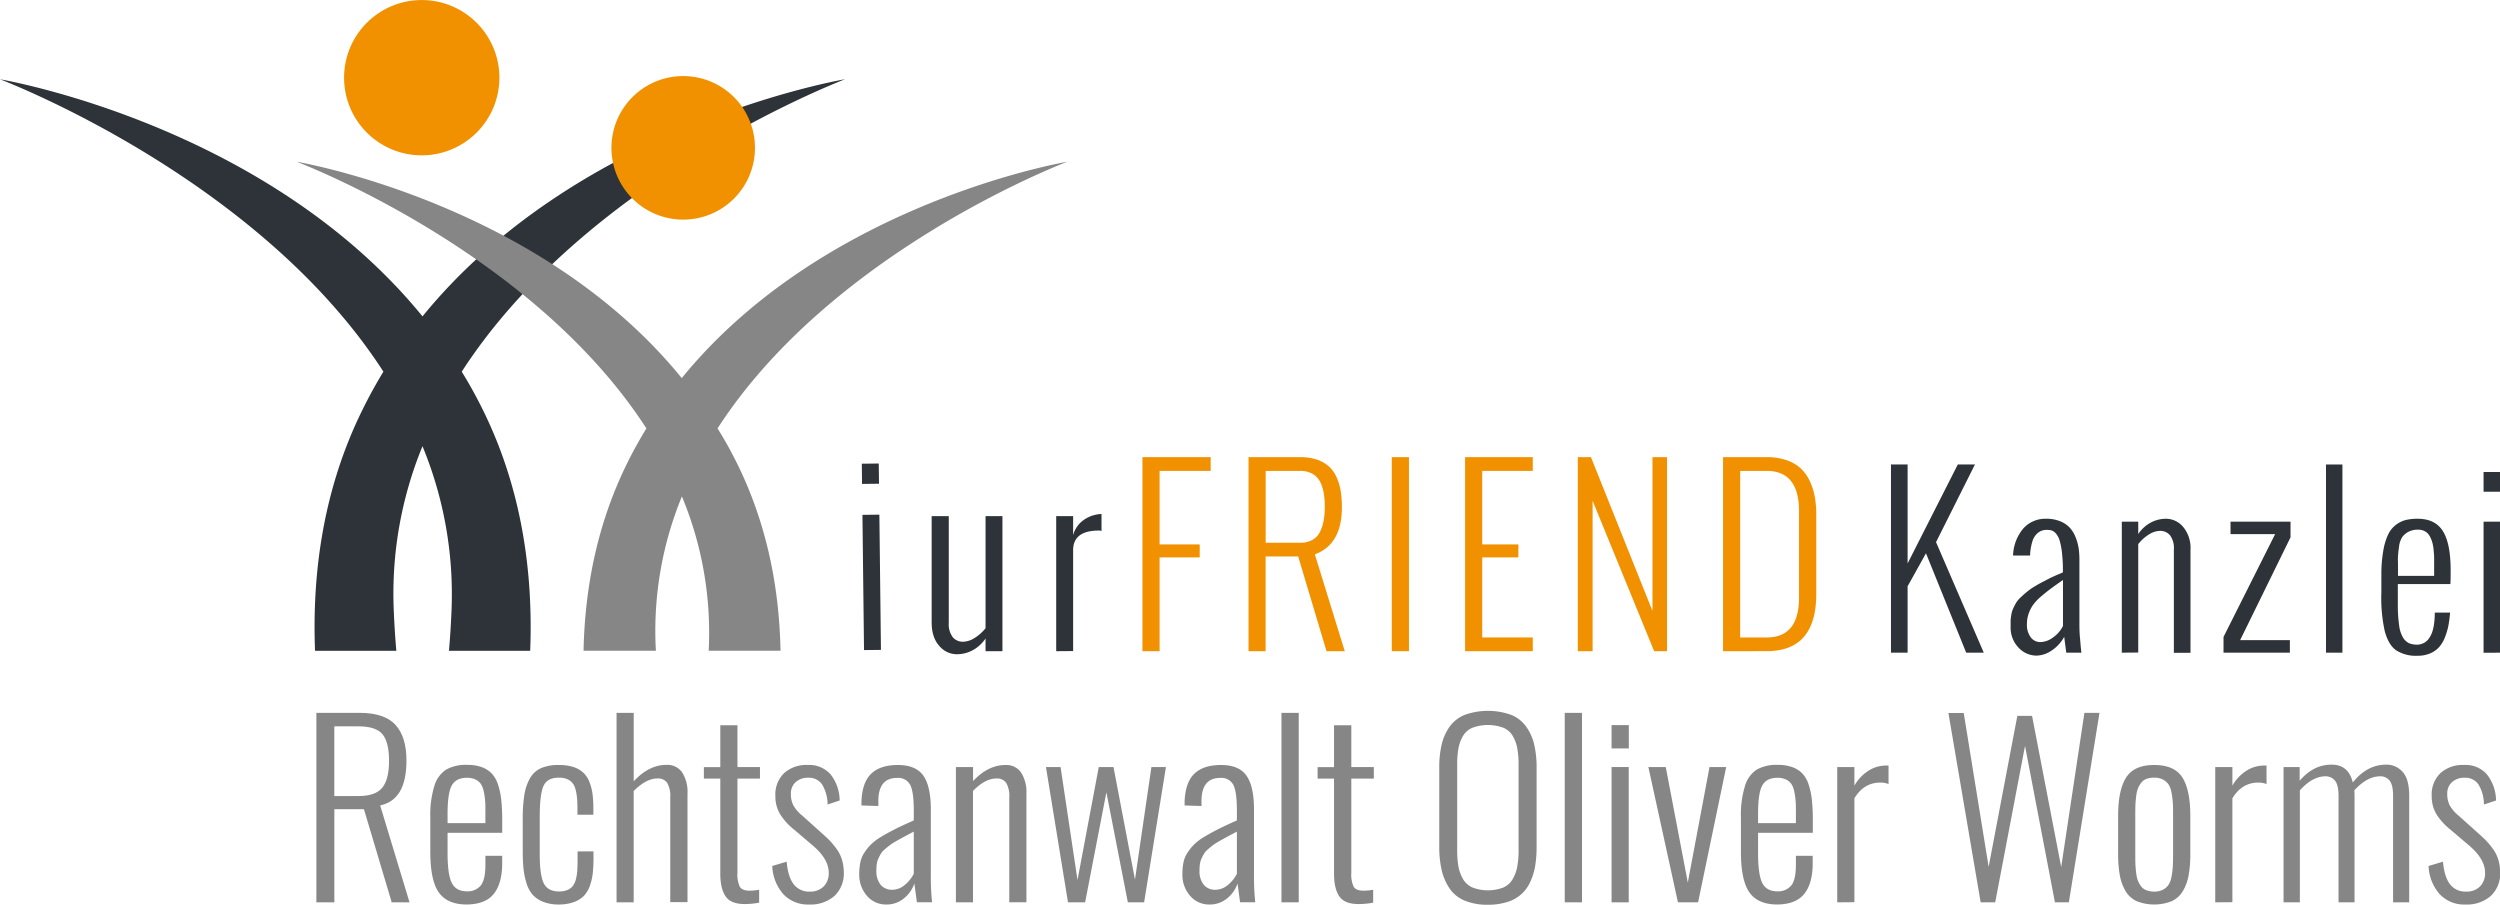 <?xml version="1.0" encoding="UTF-8"?>
<svg xmlns="http://www.w3.org/2000/svg" id="Ebene_1" data-name="Ebene 1" viewBox="0 0 760.72 275.3">
  <defs>
    <style>.cls-1{fill:#2d3338;}.cls-2{fill:#868686;}.cls-3{fill:#f29100;}</style>
  </defs>
  <path class="cls-1" d="M140.47,137.17C138.16,141,136,144.89,134,149c-11.72,23.79-15.26,49.09-14.33,73.13h24.74c-.33-3.83-.61-8-.79-12.49a118.08,118.08,0,0,1,8.75-49.77,118.1,118.1,0,0,1,8.84,49.77c-.18,4.51-.45,8.66-.79,12.49h24.72c.94-24-2.59-49.34-14.31-73.13q-3-6.14-6.52-11.81c37.29-57.73,112.08-87.19,116.66-89-7,1.26-82.9,16-128.6,72.17C106.62,64.21,30.8,49.47,23.81,48.21,28.39,50,103.19,79.44,140.47,137.17Z" transform="translate(-23.81 -24.09)"></path>
  <path class="cls-2" d="M220.5,154.45c-2.11,3.46-4.1,7-5.94,10.78-9.11,18.48-12.8,38-13.18,56.88h22c0-.52-.05-1-.07-1.56a107.49,107.49,0,0,1,8-45.4,107.89,107.89,0,0,1,8.21,45.44c0,.6-.05,1.07-.07,1.52h21.86c-.36-18.92-4.05-38.4-13.16-56.88-1.84-3.74-3.83-7.32-6-10.78,34-52.66,102.27-79.55,106.45-81.15-6.37,1.14-75.63,14.6-117.34,65.84C189.62,87.9,120.44,74.44,114.07,73.3,118.25,74.9,186.49,101.79,220.5,154.45Z" transform="translate(-23.81 -24.09)"></path>
  <path class="cls-3" d="M253.54,69.09A21.84,21.84,0,1,0,231.7,90.92,21.84,21.84,0,0,0,253.54,69.09Z" transform="translate(-23.81 -24.09)"></path>
  <path class="cls-3" d="M175.77,47.73a23.63,23.63,0,1,0-23.63,23.63A23.64,23.64,0,0,0,175.77,47.73Z" transform="translate(-23.81 -24.09)"></path>
  <path class="cls-1" d="M307.3,213.43V181.14h5.21v32.39a6.72,6.72,0,0,0,1.2,4.44,4,4,0,0,0,3.16,1.39,6.76,6.76,0,0,0,3.45-1.11,13.3,13.3,0,0,0,3.38-3V181.14h5.14v41.1H323.7v-3.87a11,11,0,0,1-3.95,3.6,10.17,10.17,0,0,1-4.77,1.2,7,7,0,0,1-5.37-2.56C308.07,218.91,307.3,216.51,307.3,213.43Z" transform="translate(-23.81 -24.09)"></path>
  <path class="cls-1" d="M345.2,222.24v-41.1h5.15v5.8a8.23,8.23,0,0,1,3.46-4.79,10,10,0,0,1,5.18-1.66v5.18a2.29,2.29,0,0,0-.78-.14q-7.86,0-7.86,6v30.67Z" transform="translate(-23.81 -24.09)"></path>
  <path class="cls-3" d="M371.44,222.24V163.19H392.2v4.19H376.66v22.37h12.21v3.95H376.66v28.54Z" transform="translate(-23.81 -24.09)"></path>
  <path class="cls-3" d="M403.72,222.24V163.19h15.75a15.3,15.3,0,0,1,5.25.83,9.93,9.93,0,0,1,3.65,2.18,10.11,10.11,0,0,1,2.25,3.36,17.27,17.27,0,0,1,1.19,4.15,32.87,32.87,0,0,1,.32,4.75q0,11.29-8.23,14.31L433,222.24h-5.55l-8.62-28.82h-9.91v28.82Zm5.22-33h10.5a7.38,7.38,0,0,0,3.77-.9,5.64,5.64,0,0,0,2.32-2.53,13.9,13.9,0,0,0,1.08-3.44,24.65,24.65,0,0,0,.31-4.08,28.84,28.84,0,0,0-.19-3.4,15,15,0,0,0-.69-2.95,7.41,7.41,0,0,0-1.32-2.41,5.75,5.75,0,0,0-2.16-1.57,7.89,7.89,0,0,0-3.12-.58h-10.5Z" transform="translate(-23.81 -24.09)"></path>
  <path class="cls-3" d="M447.32,222.24V163.19h5.22v59.05Z" transform="translate(-23.81 -24.09)"></path>
  <path class="cls-3" d="M469.62,222.24V163.19h20.59v4.19H474.84v22.37h11v3.95h-11v24.36h15.37v4.18Z" transform="translate(-23.81 -24.09)"></path>
  <path class="cls-3" d="M503.92,222.24V163.19h4L526.64,210V163.19h4.42v59.05h-3.91l-18.73-45.77v45.77Z" transform="translate(-23.81 -24.09)"></path>
  <path class="cls-3" d="M548.11,222.24V163.19h13.28a18.26,18.26,0,0,1,6,.91,12.21,12.21,0,0,1,4.3,2.47,12.35,12.35,0,0,1,2.78,3.83,19.12,19.12,0,0,1,1.55,4.8,31.26,31.26,0,0,1,.46,5.6v24q0,17.43-15.06,17.43Zm5.21-4.18h8.07q9.84,0,9.84-12.08V179.63q0-12.25-9.84-12.25h-8.07Z" transform="translate(-23.81 -24.09)"></path>
  <path class="cls-1" d="M286.12,171.34l-.07-6.15,5.15-.06.08,6.15Zm.6,50.56-.48-41.15,5.15-.06.48,41.15Z" transform="translate(-23.81 -24.09)"></path>
  <path class="cls-1" d="M599.21,222.69V165.43h5.06v30.11l15.27-30.11h5.22l-11.84,23.63,14.53,33.63H622.1l-12.24-30.24-5.59,10.05v20.19Z" transform="translate(-23.81 -24.09)"></path>
  <path class="cls-1" d="M652.55,222.69l-.63-4.82a11.68,11.68,0,0,1-3.94,4.25,8.5,8.5,0,0,1-4.48,1.47,7.5,7.5,0,0,1-5.49-2.45,8.77,8.77,0,0,1-2.39-6.4q0-1.06,0-1.71t.18-1.68a7.36,7.36,0,0,1,.44-1.73,15.07,15.07,0,0,1,.83-1.72,7.2,7.2,0,0,1,1.35-1.79c.53-.52,1.19-1.12,2-1.8a19.41,19.41,0,0,1,2.76-1.93c1-.61,2.27-1.26,3.68-2s3-1.4,4.67-2.12V198a47.91,47.91,0,0,0-.3-5.8,20.71,20.71,0,0,0-.73-3.73,5.57,5.57,0,0,0-1.11-2.05,3.18,3.18,0,0,0-1.28-.91,5.18,5.18,0,0,0-1.47-.18,4.58,4.58,0,0,0-1.59.25,4.46,4.46,0,0,0-1.5,1,5.3,5.3,0,0,0-1.33,2.33,15.7,15.7,0,0,0-.67,4v.23h-5.19a13.43,13.43,0,0,1,3.08-8.2,9,9,0,0,1,7-3,11,11,0,0,1,4.29.78,8,8,0,0,1,2.94,2,9.49,9.49,0,0,1,1.75,2.92,15.29,15.29,0,0,1,.9,3.29,24.57,24.57,0,0,1,.23,3.43v19.16c0,1.4,0,2.86.15,4.39s.21,2.71.32,3.53l.13,1.26Zm-1-8.12v-14q-2.43,1.69-3.82,2.73c-.93.69-1.92,1.49-3,2.41a15.09,15.09,0,0,0-2.33,2.52,10.85,10.85,0,0,0-1.29,2.57,8.89,8.89,0,0,0-.52,3.05,6.33,6.33,0,0,0,1.2,4.24,3.64,3.64,0,0,0,2.83,1.38,6.68,6.68,0,0,0,3.84-1.36A9.51,9.51,0,0,0,651.55,214.57Z" transform="translate(-23.81 -24.09)"></path>
  <path class="cls-1" d="M669.45,222.69V182.83h5v3.76a10.63,10.63,0,0,1,3.82-3.49,9.84,9.84,0,0,1,4.63-1.16,6.82,6.82,0,0,1,5.2,2.47,10,10,0,0,1,2.25,7v31.31h-5.06V191.28a6.52,6.52,0,0,0-1.16-4.3,3.86,3.86,0,0,0-3.06-1.35,6.51,6.51,0,0,0-3.35,1.08,12.63,12.63,0,0,0-3.27,2.94v33Z" transform="translate(-23.81 -24.09)"></path>
  <path class="cls-1" d="M700.4,222.69V217.9l15.7-31.27H702.53v-3.8h18.26v4.76l-15.33,31.28h15.13v3.82Z" transform="translate(-23.81 -24.09)"></path>
  <path class="cls-1" d="M731.58,222.69V165.43h5v57.26Z" transform="translate(-23.81 -24.09)"></path>
  <path class="cls-1" d="M748.43,204.33v-5.56a41.26,41.26,0,0,1,.6-7.2,18.92,18.92,0,0,1,1.48-4.88,8.08,8.08,0,0,1,2.36-2.91,8.34,8.34,0,0,1,3-1.46,14.7,14.7,0,0,1,3.59-.38q5.35,0,7.71,3.79t2.34,12c0,1.66,0,3-.07,4.09h-16v6.09a43.27,43.27,0,0,0,.39,6.43,9.62,9.62,0,0,0,1.21,3.78,4.47,4.47,0,0,0,1.83,1.7,6.57,6.57,0,0,0,2.53.43,4.42,4.42,0,0,0,3.74-2.25q1.51-2.23,1.55-7.5h4.66c-.13,1.51-.31,2.85-.53,4a19.6,19.6,0,0,1-1.05,3.52A9.93,9.93,0,0,1,766,221a7.71,7.71,0,0,1-2.71,1.9,9.53,9.53,0,0,1-3.82.73,11.12,11.12,0,0,1-6.57-1.68c-1.57-1.12-2.71-3.07-3.45-5.86A47.13,47.13,0,0,1,748.43,204.33Zm5.06-5h11q0-1.34,0-2.7c0-.91,0-1.82,0-2.74s-.11-1.8-.18-2.65a11.84,11.84,0,0,0-.45-2.34A8,8,0,0,0,763,187a3.57,3.57,0,0,0-1.37-1.27,4.12,4.12,0,0,0-2-.46,6.1,6.1,0,0,0-3,.66,5.71,5.71,0,0,0-1.83,1.56,7,7,0,0,0-1,3,34.2,34.2,0,0,0-.35,3.75C753.51,195.37,753.49,197.05,753.49,199.34Z" transform="translate(-23.81 -24.09)"></path>
  <path class="cls-1" d="M779.53,173.72v-6h5v6Zm0,49V182.83h5v39.86Z" transform="translate(-23.81 -24.09)"></path>
  <path class="cls-2" d="M120.08,298.66V241h13.11q7.68,0,11,3.7t3.3,10.87q0,11.92-8,13.6l8.93,29.48H143l-8.45-28.34h-9v28.34Zm5.46-32.34h7.34q5.2,0,7.26-2.55t2.05-8.19q0-5.57-1.94-8t-7.2-2.47h-7.51Z" transform="translate(-23.81 -24.09)"></path>
  <path class="cls-2" d="M165.87,299.32q-5.91,0-8.52-3.65t-2.6-12.48v-10.4a29.84,29.84,0,0,1,1.23-9.54,8.86,8.86,0,0,1,3.62-5,12.19,12.19,0,0,1,6.31-1.42,12.74,12.74,0,0,1,4.45.68,8.07,8.07,0,0,1,3.06,1.92,8.91,8.91,0,0,1,1.93,3.39,23.38,23.38,0,0,1,1,4.73,61.19,61.19,0,0,1,.28,6.24l0,3.72H160v6.16c0,4.26.41,7.28,1.24,9s2.37,2.64,4.64,2.64a5.15,5.15,0,0,0,4.17-1.72q1.45-1.73,1.46-6.24v-2.85h5.11v2.29q0,6-2.5,9.22T165.87,299.32ZM160,274.56h11.51v-3.4c0-1.44,0-2.63-.1-3.58a18.41,18.41,0,0,0-.44-2.84,6.15,6.15,0,0,0-.92-2.21,4.22,4.22,0,0,0-1.63-1.28,5.82,5.82,0,0,0-2.51-.49q-3.3,0-4.61,2.3c-.86,1.53-1.3,4.43-1.3,8.72Z" transform="translate(-23.81 -24.09)"></path>
  <path class="cls-2" d="M193.9,299.32a12.79,12.79,0,0,1-4.84-.83,8.55,8.55,0,0,1-3.2-2.18,9.73,9.73,0,0,1-1.86-3.53,22.61,22.61,0,0,1-.9-4.43c-.15-1.49-.23-3.26-.23-5.3v-9.6a48,48,0,0,1,.49-7.46,15,15,0,0,1,1.72-5.09,7.32,7.32,0,0,1,3.37-3.08,13.45,13.45,0,0,1,5.41-.95,14.31,14.31,0,0,1,4.45.62,8.1,8.1,0,0,1,3,1.72,7.78,7.78,0,0,1,1.85,2.8,15.88,15.88,0,0,1,.94,3.6,33.55,33.55,0,0,1,.26,4.43V272h-4.84V270c0-3.52-.41-6-1.25-7.28s-2.29-2-4.38-2c-2.36,0-3.93.84-4.69,2.52s-1.15,4.78-1.15,9.3v11.55q0,6.33,1.23,8.79c.83,1.65,2.37,2.47,4.65,2.47a6.38,6.38,0,0,0,2.46-.42,4,4,0,0,0,1.62-1.14,5.21,5.21,0,0,0,1-2,14.68,14.68,0,0,0,.45-2.73c.07-1,.1-2.17.1-3.63v-2.26h4.84v2a42.26,42.26,0,0,1-.23,4.7,16.77,16.77,0,0,1-.9,3.84,8.63,8.63,0,0,1-1.81,3,8.18,8.18,0,0,1-3,1.86A13.38,13.38,0,0,1,193.9,299.32Z" transform="translate(-23.81 -24.09)"></path>
  <path class="cls-2" d="M211.42,298.66V241h5.22v20.83q4.62-5,10-5a5.45,5.45,0,0,1,4.73,2.28,11,11,0,0,1,1.64,6.48v33h-5.25V266.74a8,8,0,0,0-.94-4.45,3.38,3.38,0,0,0-3-1.32q-3.37,0-7.19,3.82v33.87Z" transform="translate(-23.81 -24.09)"></path>
  <path class="cls-2" d="M250.43,299.18q-4.2,0-5.81-2.31c-1.06-1.54-1.61-3.8-1.63-6.76V261h-5v-3.48h5V244.77h5.22v12.72h6.85V261h-6.85v28.65a8.71,8.71,0,0,0,.73,4.29c.48.78,1.47,1.17,2.95,1.17a15.51,15.51,0,0,0,2.92-.28v3.93A23.1,23.1,0,0,1,250.43,299.18Z" transform="translate(-23.81 -24.09)"></path>
  <path class="cls-2" d="M270,299.32a10.17,10.17,0,0,1-7.84-3.16,13.72,13.72,0,0,1-3.36-8.56l4.38-1.32q.42,4.7,2.16,6.9a5.82,5.82,0,0,0,4.86,2.21,5.69,5.69,0,0,0,4.28-1.6,5.59,5.59,0,0,0,1.5-4.1v-.24q-.11-4.11-5-8.21l-5.6-4.76a18.6,18.6,0,0,1-4.31-4.84,10.53,10.53,0,0,1-1.32-5.35,9,9,0,0,1,2.71-7,10.12,10.12,0,0,1,7.13-2.43,8.64,8.64,0,0,1,7,2.92,13,13,0,0,1,2.72,7.89l-3.68,1.22a11.75,11.75,0,0,0-1.69-6.14,4.8,4.8,0,0,0-4.15-2,5.48,5.48,0,0,0-3.9,1.36,4.59,4.59,0,0,0-1.42,3.54,7.52,7.52,0,0,0,.73,3.46,10.71,10.71,0,0,0,2.68,3.12l5.8,5.21c1,.9,1.9,1.7,2.56,2.38a25.36,25.36,0,0,1,2.1,2.54,11,11,0,0,1,1.65,3.27,13.84,13.84,0,0,1,.58,3.77,9.4,9.4,0,0,1-2.85,7.32A11.06,11.06,0,0,1,270,299.32Z" transform="translate(-23.81 -24.09)"></path>
  <path class="cls-2" d="M293.55,299.32a7.55,7.55,0,0,1-5.95-2.66,9.65,9.65,0,0,1-2.33-6.59,17.66,17.66,0,0,1,.35-3.67,8.67,8.67,0,0,1,1.3-3,15.38,15.38,0,0,1,2.09-2.52,17.16,17.16,0,0,1,3.21-2.33c1.39-.82,2.79-1.58,4.18-2.28s3.21-1.54,5.46-2.53v-3q0-5.67-1.08-7.81a4.11,4.11,0,0,0-4-2.13q-5.7,0-5.7,7.05v1.5l-5.14-.17c0-.68,0-1.09,0-1.26q.24-5.81,3-8.43t8.06-2.62c3.64,0,6.23,1.07,7.76,3.23s2.29,5.61,2.29,10.36v20a72.43,72.43,0,0,0,.38,8.17h-4.62l-.77-5.7a9.79,9.79,0,0,1-3.18,4.53A8.15,8.15,0,0,1,293.55,299.32Zm1.7-4.48a5.93,5.93,0,0,0,3.84-1.45,10.74,10.74,0,0,0,2.77-3.42V277.14l-.67.35-2.6,1.39c-.61.32-1.33.73-2.18,1.21a19.44,19.44,0,0,0-1.89,1.22c-.42.32-.9.72-1.44,1.18a5.72,5.72,0,0,0-1.19,1.31c-.24.4-.49.87-.74,1.4a6.27,6.27,0,0,0-.53,1.69,13.15,13.15,0,0,0-.13,2,6.52,6.52,0,0,0,1.35,4.51A4.46,4.46,0,0,0,295.25,294.84Z" transform="translate(-23.81 -24.09)"></path>
  <path class="cls-2" d="M314.68,298.66V257.49h5.22v4.28q4.56-4.9,9.91-4.9a5.42,5.42,0,0,1,4.69,2.28,11,11,0,0,1,1.64,6.48v33h-5.22V266.74a7.9,7.9,0,0,0-.95-4.45,3.43,3.43,0,0,0-3-1.32c-2.24,0-4.61,1.26-7.09,3.79v33.9Z" transform="translate(-23.81 -24.09)"></path>
  <path class="cls-2" d="M348.79,298.66l-6.71-41.17h4.45l5.15,34.39,6.47-34.39h4.48l6.54,34.25,5-34.25h4.42l-6.64,41.17H367l-6.53-33.48L354,298.66Z" transform="translate(-23.81 -24.09)"></path>
  <path class="cls-2" d="M391.87,299.32a7.55,7.55,0,0,1-5.94-2.66,9.65,9.65,0,0,1-2.33-6.59,17.66,17.66,0,0,1,.35-3.67,8.67,8.67,0,0,1,1.3-3,15.38,15.38,0,0,1,2.09-2.52,17.16,17.16,0,0,1,3.21-2.33q2.08-1.23,4.18-2.28c1.39-.69,3.21-1.54,5.45-2.53v-3q0-5.67-1.07-7.81a4.11,4.11,0,0,0-4-2.13q-5.7,0-5.7,7.05v1.5l-5.14-.17c0-.68,0-1.09,0-1.26q.24-5.81,3-8.43t8.07-2.62c3.64,0,6.22,1.07,7.75,3.23s2.3,5.61,2.3,10.36v20a72.43,72.43,0,0,0,.38,8.17h-4.62l-.77-5.7a9.79,9.79,0,0,1-3.18,4.53A8.16,8.16,0,0,1,391.87,299.32Zm1.71-4.48a5.93,5.93,0,0,0,3.84-1.45,10.58,10.58,0,0,0,2.76-3.42V277.14c-.13.07-.36.18-.66.35l-2.6,1.39c-.61.32-1.33.73-2.18,1.21a19.44,19.44,0,0,0-1.89,1.22c-.42.32-.9.72-1.44,1.18a5.72,5.72,0,0,0-1.19,1.31c-.24.4-.49.87-.74,1.4a6.27,6.27,0,0,0-.53,1.69,13.08,13.08,0,0,0-.14,2,6.52,6.52,0,0,0,1.36,4.51A4.44,4.44,0,0,0,393.58,294.84Z" transform="translate(-23.81 -24.09)"></path>
  <path class="cls-2" d="M413.74,298.66V241H419v57.65Z" transform="translate(-23.81 -24.09)"></path>
  <path class="cls-2" d="M437.18,299.18c-2.81,0-4.74-.77-5.81-2.31s-1.61-3.8-1.63-6.76V261h-5v-3.48h5V244.77H435v12.72h6.85V261H435v28.65a8.83,8.83,0,0,0,.73,4.29c.49.78,1.48,1.17,3,1.17a15.59,15.59,0,0,0,2.92-.28v3.93A23.1,23.1,0,0,1,437.18,299.18Z" transform="translate(-23.81 -24.09)"></path>
  <path class="cls-2" d="M476.57,299.39a17.83,17.83,0,0,1-7.11-1.27,10.28,10.28,0,0,1-4.59-3.72,16.74,16.74,0,0,1-2.38-5.56,31.67,31.67,0,0,1-.73-7.22V257.7a30.18,30.18,0,0,1,.75-7.13,15.47,15.47,0,0,1,2.43-5.4,10.48,10.48,0,0,1,4.61-3.57,21,21,0,0,1,14.05,0,10.47,10.47,0,0,1,4.6,3.58,15.62,15.62,0,0,1,2.44,5.43,30.51,30.51,0,0,1,.74,7.09v24a35.59,35.59,0,0,1-.43,5.84,18.9,18.9,0,0,1-1.49,4.87,11,11,0,0,1-7,6.14A18.68,18.68,0,0,1,476.57,299.39Zm-4.66-5.23a13.2,13.2,0,0,0,9.32,0,6.18,6.18,0,0,0,2.87-2.56,12,12,0,0,0,1.39-3.79,26.69,26.69,0,0,0,.4-5V256.73a26.43,26.43,0,0,0-.4-5A11.63,11.63,0,0,0,484.1,248a6,6,0,0,0-2.87-2.48,13.65,13.65,0,0,0-9.32,0A6.07,6.07,0,0,0,469,248a11.63,11.63,0,0,0-1.39,3.74,27.29,27.29,0,0,0-.4,5v26.08a27.56,27.56,0,0,0,.4,5A12,12,0,0,0,469,291.6,6.23,6.23,0,0,0,471.91,294.16Z" transform="translate(-23.81 -24.09)"></path>
  <path class="cls-2" d="M499.94,298.66V241h5.25v57.65Z" transform="translate(-23.81 -24.09)"></path>
  <path class="cls-2" d="M514.19,251.83v-7.1h5.25v7.1Zm0,46.83V257.49h5.22v41.17Z" transform="translate(-23.81 -24.09)"></path>
  <path class="cls-2" d="M534.39,298.66l-9-41.17h5.29l6.71,35.15L544,257.49h5.07l-8.55,41.17Z" transform="translate(-23.81 -24.09)"></path>
  <path class="cls-2" d="M564.68,299.32q-5.91,0-8.52-3.65t-2.61-12.48v-10.4a29.52,29.52,0,0,1,1.24-9.54,8.85,8.85,0,0,1,3.61-5,12.21,12.21,0,0,1,6.31-1.42,12.74,12.74,0,0,1,4.45.68,8.07,8.07,0,0,1,3.06,1.92,8.78,8.78,0,0,1,1.93,3.39,22.09,22.09,0,0,1,1,4.73,58.44,58.44,0,0,1,.28,6.24l0,3.72H558.77v6.16c0,4.26.41,7.28,1.23,9s2.37,2.64,4.64,2.64a5.18,5.18,0,0,0,4.18-1.72q1.45-1.73,1.46-6.24v-2.85h5.11v2.29q0,6-2.51,9.22T564.68,299.32Zm-5.91-24.76h11.51v-3.4c0-1.44,0-2.63-.11-3.58a18.39,18.39,0,0,0-.43-2.84,6.15,6.15,0,0,0-.92-2.21,4.18,4.18,0,0,0-1.64-1.28,5.78,5.78,0,0,0-2.5-.49q-3.3,0-4.61,2.3c-.87,1.53-1.3,4.43-1.3,8.72Z" transform="translate(-23.81 -24.09)"></path>
  <path class="cls-2" d="M582.86,298.66V257.49h5.22v5.67a12.84,12.84,0,0,1,4.4-4.62,9.84,9.84,0,0,1,5.09-1.5,6.4,6.4,0,0,1,.9,0v5.63a6.59,6.59,0,0,0-2.5-.45q-5,0-7.89,4.79v31.61Z" transform="translate(-23.81 -24.09)"></path>
  <path class="cls-2" d="M626.5,298.66l-9.81-57.61,4.66,0,7.58,46.8,8.73-45.93h4.48l8.87,46L658.07,241h4.59l-9.32,57.65H649.1L640,251.06l-9.07,47.6Z" transform="translate(-23.81 -24.09)"></path>
  <path class="cls-2" d="M684.63,298.31a14.52,14.52,0,0,1-10.64,0,7.72,7.72,0,0,1-3.39-3.06,14.59,14.59,0,0,1-1.75-4.81,36.43,36.43,0,0,1-.52-6.66V272.37q0-7.85,2.43-11.68t8.55-3.82q6.16,0,8.57,3.8t2.42,11.7v11.41a36.43,36.43,0,0,1-.52,6.66,14.37,14.37,0,0,1-1.76,4.81A7.61,7.61,0,0,1,684.63,298.31Zm-5.32-2.92a5.61,5.61,0,0,0,2.65-.57,4.8,4.8,0,0,0,1.68-1.45,6.4,6.4,0,0,0,.92-2.46,23.39,23.39,0,0,0,.4-3.06c.06-1,.09-2.24.09-3.79v-12c0-1.56,0-2.82-.09-3.79a23,23,0,0,0-.4-3.06,6.45,6.45,0,0,0-.92-2.47,4.8,4.8,0,0,0-1.68-1.45,5.61,5.61,0,0,0-2.65-.57,6.85,6.85,0,0,0-2.29.35,3.53,3.53,0,0,0-1.6,1.13,7.37,7.37,0,0,0-1,1.67,8.83,8.83,0,0,0-.57,2.31c-.13.95-.21,1.85-.25,2.69s-.05,1.91-.05,3.19v12c0,1.27,0,2.33.05,3.18s.12,1.74.25,2.69a9,9,0,0,0,.57,2.32,7.3,7.3,0,0,0,1,1.66A3.53,3.53,0,0,0,677,295,6.6,6.6,0,0,0,679.31,295.39Z" transform="translate(-23.81 -24.09)"></path>
  <path class="cls-2" d="M697.88,298.66V257.49h5.22v5.67a12.82,12.82,0,0,1,4.39-4.62,9.88,9.88,0,0,1,5.1-1.5,6.5,6.5,0,0,1,.9,0v5.63a6.63,6.63,0,0,0-2.5-.45q-5,0-7.89,4.79v31.61Z" transform="translate(-23.81 -24.09)"></path>
  <path class="cls-2" d="M718.67,298.66V257.49h4.9v4.18q4.14-4.91,9.71-4.91,5.15,0,6.46,5.43,4.32-5.43,10.16-5.43a6.44,6.44,0,0,1,5,2.21q2,2.2,2,7.22v32.47H752V266.32c0-2.24-.35-3.81-1.05-4.69a3.58,3.58,0,0,0-3-1.32q-3.93.07-7.75,4.28c.05.69.07,1.22.07,1.6v32.47h-4.87V266.32c0-2.24-.36-3.81-1.08-4.69a3.66,3.66,0,0,0-3-1.32c-2.62.05-5.18,1.47-7.69,4.28v34.07Z" transform="translate(-23.81 -24.09)"></path>
  <path class="cls-2" d="M774,299.32a10.17,10.17,0,0,1-7.84-3.16,13.72,13.72,0,0,1-3.36-8.56l4.38-1.32q.42,4.7,2.16,6.9a5.82,5.82,0,0,0,4.86,2.21,5.69,5.69,0,0,0,4.28-1.6,5.59,5.59,0,0,0,1.5-4.1v-.24q-.11-4.11-5-8.21l-5.6-4.76a18.6,18.6,0,0,1-4.31-4.84,10.53,10.53,0,0,1-1.32-5.35,9,9,0,0,1,2.71-7,10.12,10.12,0,0,1,7.13-2.43,8.6,8.6,0,0,1,7,2.92,13,13,0,0,1,2.73,7.89l-3.68,1.22a11.75,11.75,0,0,0-1.69-6.14,4.82,4.82,0,0,0-4.15-2,5.48,5.48,0,0,0-3.9,1.36,4.59,4.59,0,0,0-1.42,3.54,7.52,7.52,0,0,0,.73,3.46,10.81,10.81,0,0,0,2.67,3.12l5.81,5.21c1,.9,1.9,1.7,2.56,2.38a25.36,25.36,0,0,1,2.1,2.54,11,11,0,0,1,1.65,3.27,13.84,13.84,0,0,1,.58,3.77,9.4,9.4,0,0,1-2.86,7.32A11,11,0,0,1,774,299.32Z" transform="translate(-23.81 -24.09)"></path>
</svg>
